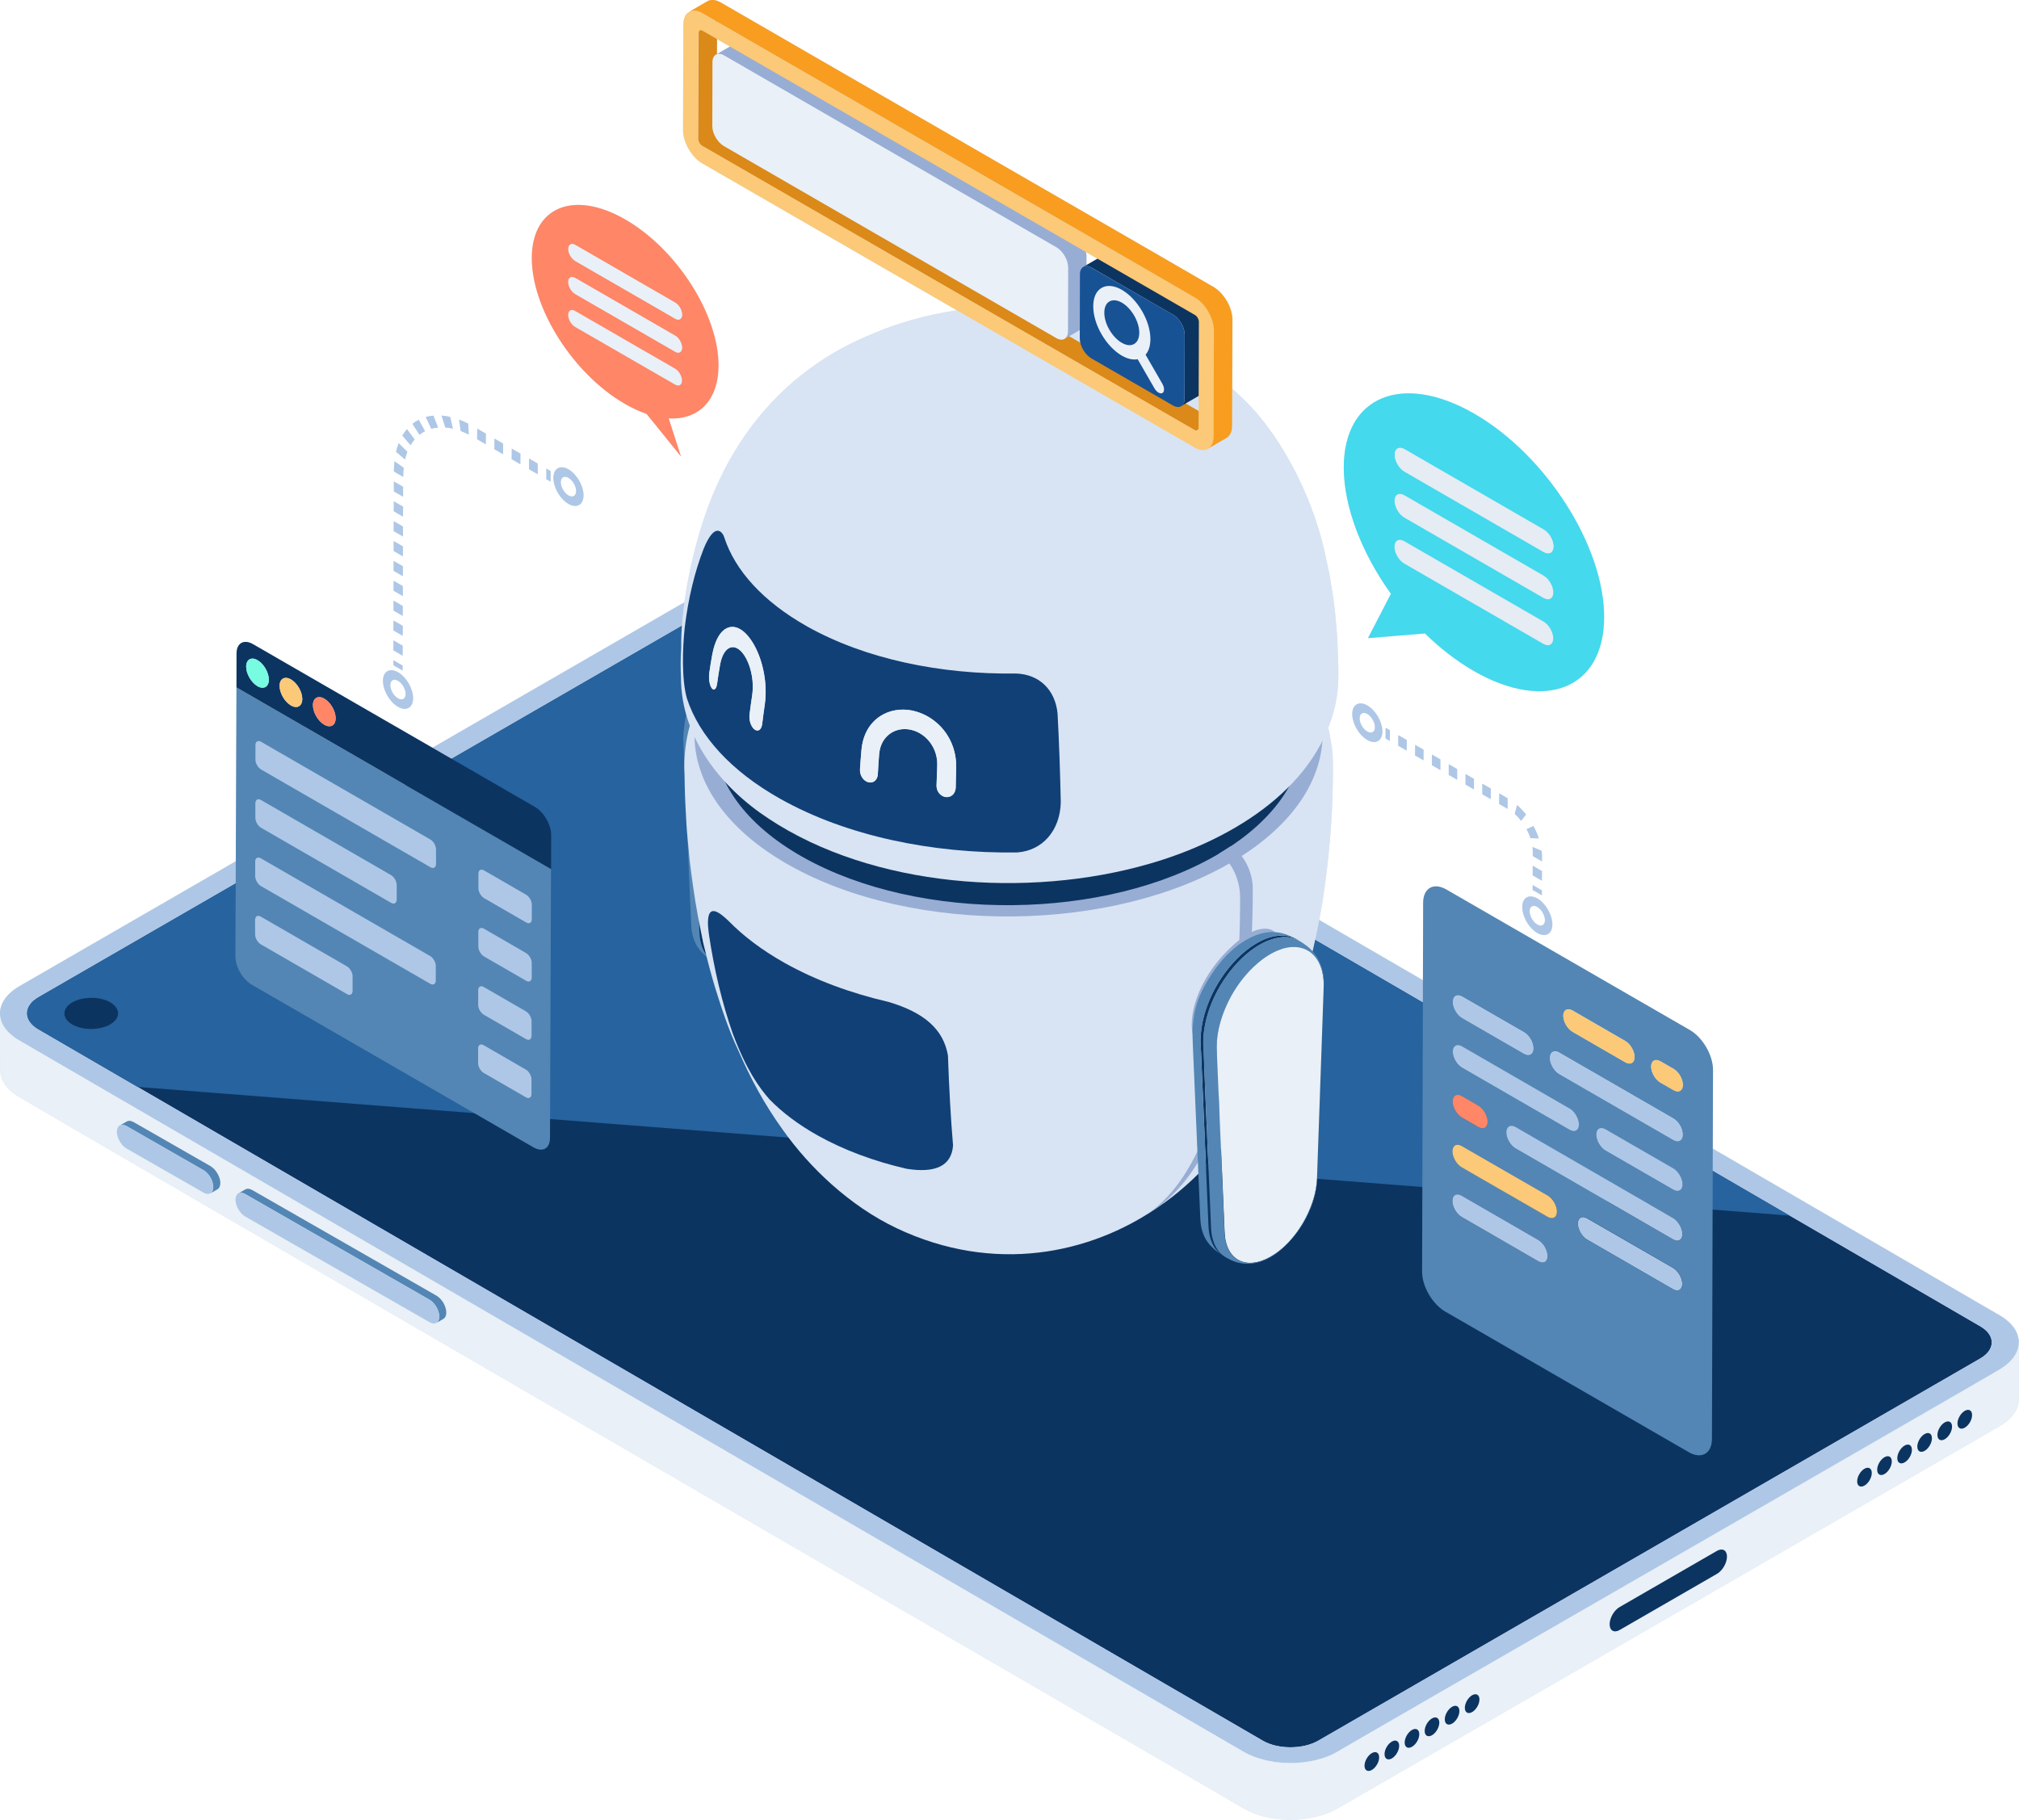 <?xml version="1.0" encoding="UTF-8"?>
<svg xmlns="http://www.w3.org/2000/svg" xmlns:xlink="http://www.w3.org/1999/xlink" id="Layer_1" x="0px" y="0px" width="2500px" height="2253.7px" viewBox="0 0 2500 2253.7" style="enable-background:new 0 0 2500 2253.7;" xml:space="preserve">
  <style type="text/css">	.st0{fill:#D8E4F3;}	.st1{fill:#0C3461;}	.st2{fill:#AEC7E6;}	.st3{fill:#27639E;}	.st4{fill:#E9F0F7;}	.st5{fill:#5386B4;}	.st6{enable-background:new    ;}	.st7{clip-path:url(#SVGID_00000127748424154268939380000006406249392351210659_);enable-background:new    ;}	.st8{fill:#5A6778;}	.st9{fill:#FBC977;}	.st10{fill:#98ADD4;}	.st11{fill:#114077;}	.st12{clip-path:url(#SVGID_00000107561613223600491130000011247168236466763403_);enable-background:new    ;}	.st13{fill:#DB8918;}	.st14{fill:#175294;}	.st15{fill:#F89D1F;}	.st16{fill:#FF8666;}	.st17{fill:#E5ECF3;}	.st18{fill:#44D9ED;}	.st19{fill:#77FBE1;}</style>
  <g>	<g>		<path class="st0" d="M2499.8,1662.4c0,0,0,0.1,0,0.1c0-12.1-7.9-24.3-23.9-33.6l-355.1-206.4l0.3-97.3    c0.1-18.2-12.8-40.4-28.6-49.6l-301.5-174.1c-15.9-9.2-28.7-1.8-28.8,16.4l-0.3,96l-128.3-74.5c5.2-27.6,8.5-52.8,11.6-82.1    c3-29.4,5.6-67.2,5.3-110.8c-0.1-16.1-1.6-24.3-4.3-38.2c-0.4-2.1-0.9-4.4-1.6-6.8c3.3-8.3,6-17,8.2-25.9    c6.4-27.4,4.3-49.3,3.3-79.7c-1.3-22.9-3.4-46.9-7.7-70.7c0,0-1.9-12.5-1.9-12.5c-1.3-5.8-2.7-12.3-4.1-19    c-12.6-66-49.7-147.3-101.5-198.3c-5.3-5.1-10.2-9.7-14.9-14.1c0.1-37.8,0.2-85.2,0.2-85.2c0-0.4,0-0.7,0-1.1    c-0.6-12.4-6.7-24.2-15.2-33.1c-2.2-2.2-4.6-4.2-7.2-5.9c-0.6-0.7-610.1-352-611-352.8c-4.5-2.6-10-4.3-15-2.5    c-0.6,0.2-1.2,0.5-1.8,0.8L853,14.9c0,0,0,0,0,0c-4.3,2.5-6.9,7.7-6.9,15.2l-0.4,131.2c0,15,10.5,33.3,23.6,40.9l315.5,182.1    c-36.1,5.2-74.8,15.9-106.9,30.1c-103.4,42.5-173.8,125.5-208.1,233.3c-9.8,30.4-17.9,65.5-22.5,98.5c-1.2,0.6-2.4,1.2-3.5,1.9    L535.4,926L313.2,797.7c-11.2-6.5-20.3-1.3-20.3,11.6l-0.1,42l186,107.4l0,0l-186-107.4l-0.8,215.3L24.3,1221.2    C7.7,1230.7-0.4,1243.4,0,1256c0-0.3,0-0.6,0-0.9l0.2,70.3c0,5.5,1.7,10.9,4.6,15.6c3.6,5.9,8.8,10.8,14.4,14.7    c4.6,4.2,1516.9,881,1523,885.3c21.8,11.4,47.2,14.3,71.4,11.8c9.5-1.1,18.8-3.1,27.8-6.3c4-1.4,7.8-3.1,11.6-5    c7.1-3.9,819.2-472.8,826-477c11-7,20.8-18.2,20.9-31.8L2499.8,1662.4z M1345.4,328.2c0-2.4,0-10.4,0-10.4c0-0.2,0-0.4,0-0.6    c-0.1-1.7-0.3-3.3-0.7-5l14.2,8.2L1345.4,328.2z M903.8,57.6c-5.4,3.1-13.2,7.7-16.2,9.4l0.1-18.7L903.8,57.6z"></path>		<g>			<path class="st0" d="M774.4,271.9c-63.8-36.9-115.7-15.6-115.9,47.4c-0.2,63,51.4,144,115.3,180.9c9.2,5.3,18.2,9.4,26.8,12.4     l0,0l42.6,52.7L828,518.2l0,0c36.6,1.9,61.5-21.7,61.6-65.4C889.8,389.8,838.2,308.8,774.4,271.9z"></path>			<path class="st0" d="M1825.6,512.4c-89-51.4-161.4-21.8-161.7,66.1c-0.1,49.5,22.6,107,58.4,156.9l0,0l-28.4,54.9l70.5-5.8     c18.6,18.2,38.9,34,60.2,46.3c89.1,51.4,161.4,21.8,161.7-66.1C1986.6,676.8,1914.6,563.8,1825.6,512.4z"></path>		</g>		<polygon class="st0" points="1897.8,1102.2 1909.2,1108.8 1909.2,1102.7 1897.8,1096.1   "></polygon>		<path class="st0" d="M1909.3,1061.1c0-2.5-0.2-5-0.5-7.5l-11.3-4.6c0.2,1.9,0.3,3.7,0.3,5.5l0,5.7l11.4,6.6L1909.3,1061.1z"></path>		<polygon class="st0" points="1909.3,1078.8 1897.9,1072.2 1897.8,1084.1 1909.2,1090.7   "></polygon>		<path class="st0" d="M1890.2,1026.9c1.9,3.6,3.6,7.4,4.8,11.1l10.3,0.3c-1.7-5.2-4-10.4-6.6-15.3L1890.2,1026.9z"></path>		<path class="st0" d="M1878.5,997l-3,11c2.9,2.5,5.5,5.4,8,8.6l6-7.7C1886.2,1004.5,1882.5,1000.5,1878.5,997z"></path>		<polygon class="st0" points="1866.7,1001.7 1866.8,988.6 1856.4,982.6 1856.3,995.7   "></polygon>		<polygon class="st0" points="1845.9,989.7 1846,976.6 1835.5,970.6 1835.5,983.7   "></polygon>		<polygon class="st0" points="1814.7,971.7 1825.1,977.7 1825.1,964.6 1814.7,958.6   "></polygon>		<polygon class="st0" points="1804.3,965.7 1804.3,952.5 1793.9,946.5 1793.9,959.7   "></polygon>		<polygon class="st0" points="1783.5,953.7 1783.5,940.5 1773.1,934.5 1773,947.6   "></polygon>		<polygon class="st0" points="1762.6,941.6 1762.7,928.5 1752.3,922.5 1752.2,935.6   "></polygon>		<polygon class="st0" points="1741.8,929.6 1741.9,916.5 1731.4,910.5 1731.4,923.6   "></polygon>		<polygon class="st0" points="1721,917.6 1721,904.4 1715.7,901.4 1715.7,914.5   "></polygon>		<path class="st0" d="M1674.4,884.3c0,10.5,6.6,23.1,15.3,29.9c1.1,0.8,2.2,1.6,3.3,2.2c1.1,0.6,2.2,1.2,3.3,1.6    c8.7,3.3,15.4-1.7,15.4-12.2c0-11.8-8.3-26.2-18.6-32.1C1682.8,867.8,1674.4,872.5,1674.4,884.3z M1702.5,900.6    c0,6-4.3,8.5-9.5,5.4c-5.2-3-9.5-10.4-9.5-16.4c0-6,4.3-8.5,9.5-5.4C1698.3,887.2,1702.5,894.6,1702.5,900.6z"></path>		<path class="st0" d="M1900.2,1153.3c1.1,0.8,2.2,1.6,3.3,2.2c1.1,0.6,2.2,1.2,3.3,1.6c8.7,3.3,15.4-1.7,15.4-12.2    c0-11.8-8.3-26.2-18.6-32.1c-10.3-5.9-18.7-1.2-18.7,10.6C1884.9,1133.9,1891.5,1146.5,1900.2,1153.3z M1903.6,1123.2    c5.2,3,9.5,10.4,9.5,16.4c0,6-4.3,8.5-9.5,5.4c-5.2-3-9.5-10.4-9.5-16.4C1894.1,1122.6,1898.3,1120.2,1903.6,1123.2z"></path>		<polygon class="st0" points="498.5,824.3 487.1,817.7 487.1,823.8 498.5,830.4   "></polygon>		<polygon class="st0" points="665.8,574.1 655.1,567.9 655.1,581.1 665.8,587.3   "></polygon>		<polygon class="st0" points="644.4,561.8 633.7,555.6 633.6,568.7 644.3,574.9   "></polygon>		<polygon class="st0" points="623,549.4 612.3,543.2 612.2,556.4 622.9,562.5   "></polygon>		<polygon class="st0" points="601.6,537 590.9,530.9 590.8,544 601.5,550.2   "></polygon>		<path class="st0" d="M580.5,538.2l-0.6-13.5c-3.8-1.9-7.6-3.6-11.3-5l2,14.1C573.8,535,577.1,536.5,580.5,538.2z"></path>		<path class="st0" d="M560.7,530.8l-3.3-14.5c-3.7-0.8-7.2-1.4-10.7-1.7l4.5,14.7C554.4,529.6,557.5,530.1,560.7,530.8z"></path>		<path class="st0" d="M542.4,529.4l-5.7-14.7c-3.3,0.3-6.5,0.9-9.5,1.7L534,531C536.7,530.2,539.5,529.7,542.4,529.4z"></path>		<path class="st0" d="M504.4,559.6l-10.7-10.7c-1.3,3.3-2.4,6.9-3.3,10.7l11.1,9.4C502.3,565.7,503.2,562.6,504.4,559.6z"></path>		<path class="st0" d="M513.4,544.2l-9.5-12.7c-2.1,2.4-4,5.1-5.7,8l10.2,11.8C509.9,548.7,511.6,546.3,513.4,544.2z"></path>		<path class="st0" d="M526.3,534l-7.8-14.1c-2.8,1.4-5.4,3.1-7.8,5l8.7,13.5C521.6,536.7,523.9,535.2,526.3,534z"></path>		<path class="st0" d="M499.2,590.3c0-3.8,0.2-7.5,0.6-11l-11.4-8c-0.4,3.9-0.6,8.1-0.7,12.4l0,0.3l11.4,6.6L499.2,590.3z"></path>		<polygon class="st0" points="499.1,602.9 487.7,596.3 487.7,608.6 499.1,615.2   "></polygon>		<polygon class="st0" points="499.1,627.5 487.6,620.9 487.6,633.2 499,639.8   "></polygon>		<polygon class="st0" points="499,652.1 487.6,645.5 487.5,657.8 499,664.4   "></polygon>		<polygon class="st0" points="498.9,676.7 487.5,670.1 487.5,682.4 498.9,689   "></polygon>		<polygon class="st0" points="498.9,701.3 487.4,694.7 487.4,707 498.8,713.6   "></polygon>		<polygon class="st0" points="498.8,725.9 487.4,719.3 487.3,731.6 498.8,738.2   "></polygon>		<polygon class="st0" points="498.7,750.5 487.3,743.9 487.3,756.2 498.7,762.8   "></polygon>		<polygon class="st0" points="498.7,775.1 487.2,768.5 487.2,780.8 498.6,787.4   "></polygon>		<polygon class="st0" points="498.6,799.7 487.2,793.1 487.1,805.4 498.5,812   "></polygon>		<polygon class="st0" points="681.8,596.5 681.8,583.4 676.5,580.3 676.5,593.5   "></polygon>		<path class="st0" d="M685.3,591.9c0,10.5,6.6,23.1,15.3,29.9c1.1,0.8,2.2,1.6,3.3,2.2c1.1,0.6,2.2,1.2,3.3,1.6    c8.7,3.3,15.4-1.7,15.4-12.2c0-11.8-8.3-26.2-18.6-32.1C693.7,575.3,685.3,580.1,685.3,591.9z M713.4,608.1c0,6-4.3,8.5-9.5,5.4    c-5.2-3-9.5-10.4-9.5-16.4c0-6,4.3-8.5,9.5-5.4C709.1,594.8,713.4,602.1,713.4,608.1z"></path>		<path class="st0" d="M489.5,873.1c1.1,0.8,2.2,1.6,3.3,2.2c1.1,0.6,2.2,1.2,3.3,1.6c8.7,3.3,15.4-1.7,15.4-12.2    c0-11.8-8.3-26.2-18.6-32.1c-10.3-5.9-18.7-1.2-18.7,10.6C474.1,853.7,480.8,866.3,489.5,873.1z M492.8,843.1    c5.2,3,9.5,10.4,9.5,16.4c0,6-4.3,8.5-9.5,5.4c-5.2-3-9.5-10.4-9.5-16.4C483.3,842.5,487.6,840,492.8,843.1z"></path>	</g>	<g id="Chatbot_AI_00000087381615885760222890000006779415907836157067_">		<g>			<g>				<g>					<path class="st1" d="M1632.4,2155.7l819.5-473.2c19.1-11,19.2-28.9,0.2-39.9L936.3,761.7c-18.9-11-49.9-11-68.9,0L47.8,1234.9       c-19.1,11-19.2,28.9-0.2,39.9l1515.9,880.9C1582.4,2166.7,1613.4,2166.7,1632.4,2155.7z"></path>					<g>						<path class="st2" d="M1656,2169.4c-32.2,18.6-84.2,18.6-116.2,0L23.9,1288.5c-32-18.6-31.8-48.7,0.4-67.3L843.8,748        c32.2-18.6,84.2-18.6,116.2,0l1515.9,880.9c32,18.6,31.8,48.7-0.4,67.3L1656,2169.4z M47.6,1274.8l1515.9,880.9        c18.9,11,49.8,11,68.9,0l819.5-473.2c19.1-11,19.2-28.9,0.2-39.9L936.3,761.7c-18.9-11-49.9-11-68.9,0L47.8,1234.9        C28.8,1245.9,28.7,1263.8,47.6,1274.8L47.6,1274.8z"></path>					</g>					<path class="st3" d="M47.8,1234.9l819.5-473.2c19.1-11,50-11,68.9,0l1279.9,743.8L170.3,1346.1l-122.7-71.3       C28.7,1263.8,28.8,1245.9,47.8,1234.9z"></path>					<g>						<path class="st1" d="M136.4,1268.7c-13,7.5-34.1,7.5-47,0c-12.9-7.5-12.9-19.7,0.2-27.3c13-7.5,34.1-7.5,47,0        C149.5,1249,149.4,1261.2,136.4,1268.7z"></path>					</g>				</g>				<path class="st4" d="M1542.3,2241.1c21.8,11.4,47.2,14.3,71.4,11.8c9.5-1.1,18.8-3.1,27.8-6.3c4-1.4,7.8-3.1,11.6-5      c7.1-3.9,819.2-472.8,826-477c11-7,20.8-18.2,20.9-31.8c0,0-0.2-70.3-0.2-70.3c0,1.1-0.1,2.2-0.2,3.3c-0.8,7-4.3,13.5-9,18.7      c-3.7,4.1-8,7.5-12.6,10.4c1.3,1.1-822.1,473.4-822,474.7c-30.8,17.3-74.1,18.2-106.5,4.8c-2.4-1-4.7-2.1-7-3.3      c-6.7-3.5-1514.8-880.3-1521.4-884.1c-6.5-4.2-12.5-9.5-16.6-16.1c-2.9-4.7-4.6-10.1-4.6-15.6c0,0,0.2,70.3,0.2,70.3      c0,5.5,1.7,10.9,4.6,15.6c3.6,5.9,8.8,10.8,14.4,14.7C23.8,1360,1536.1,2236.8,1542.3,2241.1z"></path>			</g>			<path class="st5" d="M254.2,1450.7c5.7,4.7,9.6,11.9,9.9,19.4c0,3-0.9,6.3-3.6,7.9c0,0,8.7-5,8.7-5c0.9-0.5,1.6-1.3,2.2-2.1     c4.1-7.6-1.4-18.7-7.2-24c-1.1-1-2.2-1.8-3.4-2.6c0,0-95.3-54.6-95.3-54.6c-3.2-1.7-5.8-2.2-8.5-0.8c0,0-8.7,5-8.7,5     c2.2-1.2,5.2-1.1,8.5,0.8l95.3,54.6C252.7,1449.6,253.5,1450.1,254.2,1450.7z"></path>			<g>				<path class="st2" d="M264,1470c0,7.7-5.4,10.9-12,7l-95.3-54.6c-6.6-3.8-12-13.1-12-20.8c0-7.7,5.4-10.9,12-7l95.3,54.6      C258.6,1453,264,1462.3,264,1470z"></path>			</g>			<path class="st5" d="M543.5,1633.6c-0.4,1.9-1.5,3.8-3.2,4.8c1.1-0.7,9.5-5.1,10.1-6.1c2.3-2.5,2.4-6.2,2-9.4     c-1.2-7.3-5.5-14.3-11.8-18.2c0,0-228.3-130.9-228.3-130.9c-3.3-1.9-6.3-2.1-8.5-0.8c0,0-8.7,5-8.7,5c2.2-1.2,5.2-1.1,8.5,0.8     c0,0,228.3,130.9,228.3,130.9c1.2,0.7,2.4,1.6,3.4,2.6C540.8,1617.6,545,1625.8,543.5,1633.6z"></path>			<g>				<path class="st2" d="M543.9,1630.5c0,7.7-5.4,10.9-12,7l-228.3-130.9c-6.6-3.8-12-13.1-12-20.8c0-7.7,5.4-10.9,12-7l228.3,130.9      C538.5,1613.5,543.9,1622.8,543.9,1630.5z"></path>			</g>			<g>				<path class="st1" d="M2005.5,2018.7c-6.8,3.9-12.4,0.8-12.4-7.1c0-7.8,5.5-17.4,12.3-21.3l120.6-69.6c6.8-3.9,12.4-0.8,12.4,7.1      c0,7.8-5.5,17.4-12.3,21.3L2005.5,2018.7z"></path>			</g>			<g>				<path class="st1" d="M2432.8,1747.3c-5,2.9-9,9.9-9,15.6c0,5.8,4.1,8.1,9.1,5.2c5-2.9,9.1-9.9,9-15.7      C2441.9,1746.7,2437.9,1744.4,2432.8,1747.3z"></path>			</g>			<g>				<path class="st1" d="M2408,1761.6c-5,2.9-9.1,9.9-9,15.6c0,5.8,4.1,8.1,9.1,5.2c5-2.9,9-9.9,9-15.6      C2417.1,1761,2413,1758.7,2408,1761.6z"></path>			</g>			<g>				<path class="st1" d="M2383.1,1776c-5,2.9-9.1,9.9-9,15.6c0,5.8,4.1,8.1,9.1,5.2c5-2.9,9-9.9,9-15.6      C2392.2,1775.4,2388.2,1773.1,2383.1,1776z"></path>			</g>			<g>				<path class="st1" d="M2358.3,1790.3c-5,2.9-9,9.9-9,15.6c0,5.8,4.1,8.1,9.1,5.2c5-2.9,9.1-9.9,9-15.7      C2367.4,1789.7,2363.3,1787.4,2358.3,1790.3z"></path>			</g>			<g>				<path class="st1" d="M2333.4,1804.7c-5,2.9-9.1,9.9-9,15.6c0,5.8,4.1,8.1,9.1,5.2c5-2.9,9-9.9,9-15.6      C2342.5,1804.1,2338.5,1801.8,2333.4,1804.7z"></path>			</g>			<g>				<path class="st1" d="M2308.6,1819c-5,2.9-9,9.9-9,15.6c0,5.8,4.1,8.1,9.1,5.2c5-2.9,9.1-9.9,9-15.7      C2317.7,1818.4,2313.6,1816.1,2308.6,1819z"></path>			</g>			<g>				<path class="st1" d="M1822.8,2099.5c-5,2.9-9,9.9-9,15.6c0,5.8,4.1,8.1,9.1,5.2c5-2.9,9.1-9.9,9-15.7      C1831.9,2098.9,1827.8,2096.6,1822.8,2099.5z"></path>			</g>			<g>				<path class="st1" d="M1798,2113.8c-5,2.9-9.1,9.9-9,15.6c0,5.8,4.1,8.1,9.1,5.2c5-2.9,9-9.9,9-15.6      C1807.1,2113.3,1803,2110.9,1798,2113.8z"></path>			</g>			<g>				<path class="st1" d="M1773.1,2128.2c-5,2.9-9.1,9.9-9,15.6c0,5.8,4.1,8.1,9.1,5.2c5-2.9,9-9.9,9-15.6      C1782.2,2127.6,1778.1,2125.3,1773.1,2128.2z"></path>			</g>			<g>				<path class="st1" d="M1748.3,2142.5c-5,2.9-9,9.9-9,15.6c0,5.8,4.1,8.1,9.1,5.2c5-2.9,9.1-9.9,9-15.7      C1757.4,2142,1753.3,2139.6,1748.3,2142.5z"></path>			</g>			<g>				<path class="st1" d="M1723.4,2156.9c-5,2.9-9.1,9.9-9,15.6c0,5.8,4.1,8.1,9.1,5.2c5-2.9,9-9.9,9-15.6      C1732.5,2156.3,1728.4,2154,1723.4,2156.9z"></path>			</g>			<g>				<path class="st1" d="M1698.6,2171.2c-5,2.9-9,9.9-9,15.6c0,5.8,4.1,8.1,9.1,5.2c5-2.9,9.1-9.9,9-15.7      C1707.7,2170.6,1703.6,2168.3,1698.6,2171.2z"></path>			</g>		</g>		<g>			<g class="st6">				<g class="st6">					<defs>						<path id="SVGID_1_" class="st6" d="M1000.8,1095.7c2.8-79,5.6-158.1,8.3-237.1c0,0.3-0.2,0.5-0.5,0.7l-8.3,237.1        C1000.7,1096.2,1000.8,1096,1000.8,1095.7z"></path>					</defs>					<clipPath id="SVGID_00000086656063938323840100000001616596045296154298_">						<use xlink:href="#SVGID_1_" style="overflow:visible;"></use>					</clipPath>					<g style="clip-path:url(#SVGID_00000086656063938323840100000001616596045296154298_);enable-background:new    ;">						<path class="st8" d="M1008.7,859.3l-8.3,237.1c0.3-0.2,0.5-0.4,0.5-0.7l0.4-11.9l0.4-11.9l0,0l0.4-11.9l0.4-11.9l0,0l0.4-11.9        l0.4-11.9l0,0l0.4-11.9l0.4-11.9l0,0l0.4-11.9l0.4-11.9l0,0l0.4-11.9l0.4-11.9l0,0l0.4-11.9l0.4-11.9l0.4-11.9l0.4-11.9        l0.4-11.9l0.4-11.9l0.4-11.9l0.4-11.9l0,0C1009.1,858.9,1009,859.1,1008.7,859.3L1008.7,859.3z"></path>					</g>				</g>				<path class="st1" d="M856.3,923.2c0.9-38.7,22.3-79.1,50.6-105c14.5-12.8,32.6-24.2,52.6-23.4c6.9,0.3,13.5,2.8,19.3,6.6      c-7.5-4.4-16.5-5.5-25-4.2c-18.8,3-35.1,14.6-48.5,27.7c-24.2,24.6-41.6,57.7-45.2,92.2c-1.6,4,9.2,238.1,9.8,245.9      c1.1,8.8,4.1,17.5,10.1,24.2c2.1,2.2,4.4,4.1,7,5.7c-3.8-2-7.5-4.4-10.3-7.6c-5.7-6.3-8.7-14.5-9.9-22.7c-0.4-2.5-0.6-5-0.7-7.5      c0,0-9.7-226.7-9.7-226.7C856.3,926.6,856.2,924.9,856.3,923.2z"></path>				<g>					<path class="st4" d="M942.3,818c-37.7,21.8-67.8,75.4-65.9,117.7c3.2,75.6,6.4,151.2,9.7,226.7c1.5,34.4,26.7,47.5,57.3,29.8       c30.6-17.7,55.7-59.9,57-95.9c2.8-79,5.6-158.1,8.3-237.1C1010.2,815,980,796.2,942.3,818z"></path>				</g>				<path class="st5" d="M859.6,926.8c0.1-42.3,26.8-90,60.6-114.8c14.4-10.3,32.8-18.8,50.7-13.9c6,1.7,11.3,5.3,16.3,9      c13.8,10.4,20.9,25.5,21.7,42.5c0.3,2.9,0.2,6,0.2,9c0-50.4-37.9-64.2-77.7-33.3c-26.8,21.1-45.6,52.5-52.9,85.9      c-2,9.5-2.6,19.3-2,28.9c0.1,2.5,0.2,5.5,0.3,8.1c0.4,10.1,0.9,20.5,1.3,30.7c1.5,36.2,6.2,145.9,7.8,183.6      c1.5,34.4,26.7,47.5,57.3,29.8c31.4-17.8,55.2-60.7,57.5-96.6c-0.1,3.8-0.5,7.6-1.1,11.2c-4.2,26.1-18,51.7-37,70.8      c-27.9,28-54.9,27.5-73.1,16.6c-5.9-2.9-10.9-7.6-14-13.3c-3.1-5.5-4.8-11.7-5.7-18c-0.3-2.1-0.4-4-0.5-6.1      c0,0-9.7-226.7-9.7-226.7C859.6,929.1,859.6,927.9,859.6,926.8z"></path>				<path class="st9" d="M951.5,790.8c0,0,0.1,0,0.1,0l-0.4-0.1L951.5,790.8z"></path>				<path class="st5" d="M846.1,913.9c0.2-7.2,0.4-7.1,0.8-10.9c0.7-6.2,1.2-11.8,3.2-18.5c3.1-12.7,9.9-26.3,17.2-37.8      c15.9-25.9,38.1-46.8,62.4-54c2.2-0.7,6.6-2,13.3-2.3c1.8-0.2,6.9,0.2,8.5,0.4c6.8,0.8,13.8,3.4,20.1,6.6c1.3,0.6,2.5,1.3,3.7,2      c-1.9-1.1-3.9-2-5.9-2.7c-27-8.6-56,12.9-73.2,32.1c-18.1,20.4-31.4,45.3-37.3,71.9c-1.7,7.6-2.6,15.3-2.7,23.1      c0,1.5,0.1,4.4,0.1,4.4L866,1155c0.4,13.6,5.6,29,17.6,35.8c-1.6-0.9-3.4-2.1-5-3.2c-3.9-2.7-7.5-5.8-10.6-9.3      c-6.1-6.7-9.6-14.9-11.2-23.8c0,0,0.1,0.5,0.1,0.5c-0.5-3-0.9-6.1-1-9.1c0,0-0.5-11.3-0.5-11.3c-0.3-6.8-0.7-15.9-1-22.7      c-1.1-25.9-2.3-53.4-3.4-79.4c-0.8-19.9-1.7-40.5-2.6-60.5C847.7,952.9,846.5,933.2,846.1,913.9z"></path>			</g>			<g>				<g>					<g>						<path class="st0" d="M847.8,970.1c0.3,16.3,1.2,34.9,2.2,50.8c0.7,13,2.8,29.7,3.9,44c4.8,40.2,12.4,94.9,31.7,158.6        c7,22.7,16.9,53,28.1,76.3c15.3,35.2,32.4,67.3,55.8,99.7c32.4,45.7,81.8,93.6,141,121.7c120.6,57,239.2,31.8,322.8-25.8        c48.6-32.1,91.5-83,119.2-130.3c2.8-5,14.8-26.8,17.8-32.3c2.5-5.4,5.4-11.5,8.2-17.7c18.6-37.9,32.4-80.2,42.8-120.5        c13.4-53.3,18.9-90,23.8-137.2c3-29.4,5.6-67.2,5.3-110.8c-0.1-16.1-1.6-24.3-4.3-38.2c-1.5-8.2-5.5-19.2-8.4-27.3        c-1-3-4.5-12.2-12.9-26.4c-2.9-5.1-5.8-9.5-9.2-14.6c-7.8-11.8-17.8-22.5-27.1-32.3c-7.6-8-18.9-17.7-27.8-24.3        c-14.5-10.7-27.4-19.8-45.2-29.2c-32.9-17.8-41.2-19.8-70.3-30.9c2.7,1,5.7,2.1,8.8,3.3c-31.8-12.5-67.2-20.5-100.8-26        c-15.2-2.7-30-4.3-51-6.2c-42.7-3.4-77.2-1.7-88.3-1.1c-173.7,7.7-365.8,94.4-366.6,255.5c0,0,0.1,2.9,0.1,2.9        c0,0.7,0,1.4,0,2.1c0-1.6,0-3.1-0.1-4.6C847.6,956.3,847.7,963.2,847.8,970.1z M1461.6,737.5c23.2,9.6,45.4,21.1,65.8,35        c113.2,74.6,121.9,202.4-17.3,284.3c-20.8,11.6-35.9,20.5-64.4,30c-305.4,97.5-569.2-37.5-561.3-186.4        c3.1-50.2,42.2-103,106.3-139.7C1119,686.8,1315.5,677.7,1461.6,737.5z"></path>						<g>							<path class="st10" d="M1519.9,747.7c-154-86.4-400.2-83.9-549.9,5.6c-149.7,89.5-146.2,232.1,7.8,318.5         c154,86.4,400.2,83.9,549.9-5.6C1677.4,976.7,1673.9,834.1,1519.9,747.7z"></path>						</g>						<g>							<path class="st11" d="M907.4,1280.2c17.1,45.5,32.5,66.5,45.3,81.2c15.7,16.1,35.5,31.2,59.6,44.7         c32.8,18.4,70.4,32.2,110.3,41.4c36.4,5.8,55.7-4,57.5-28.9c-2.8-32.8-4.9-70.4-6.3-111.3c-5.4-32-28.7-53.1-73.4-66.4         c-46.7-10.8-90.6-26.9-128.9-48.4c-28.1-15.8-51.3-33.4-69.6-52.2c-9.4-8.7-26.8-24.8-25.2,6.4c0.2,3.2,0.8,7.3,1.1,10.5         C884.3,1200.6,894,1242,907.4,1280.2L907.4,1280.2z"></path>						</g>						<g>							<path class="st1" d="M1503.3,757.6c-144.5-81.1-375.6-78.8-516.1,5.2c-140.5,84-137.2,217.8,7.3,298.9s375.6,78.8,516.1-5.2         C1651.1,972.5,1647.8,838.7,1503.3,757.6z"></path>						</g>					</g>					<g>						<g>							<path class="st10" d="M1419.5,1504.4c-0.2,0.1-0.5,0.3-0.7,0.4L1419.5,1504.4z"></path>							<path class="st10" d="M1520.3,1302.4c-35.3,13.7-44.7-16.1-44.7-33.7c0-28.5,18.2-71.9,59-104.6c0.7-17.8,1-35.8,0.9-54.1         c-0.1-20.6-11.2-44.3-26.2-52.8c0.4-0.2,0.8-0.5,1.2-0.7c4.5-2.7,8.9-5.5,13.1-8.3c15.8,8,27.6,31.2,27.6,51.9         c0.1,18.3-0.3,36.3-1,54.1l4.9-2.1c45.8-14.5,34.9,54.3,13.7,96.6c-13.4,26.7-27.1,38.6-33.8,44.4         c-17.9,93.5-51.5,167.9-104.1,203.9l-11.6,7.4C1470.6,1470.7,1503.1,1396.7,1520.3,1302.4z"></path>							<path class="st10" d="M1414.4,1507.6c1.5-0.9,3-1.8,4.4-2.8l-3.3,2.1L1414.4,1507.6z"></path>						</g>					</g>				</g>				<g>					<path class="st0" d="M843.2,839.1c0,73.9,49.3,136,108.6,174.8c128.6,85.2,321,99.2,470.9,56c94.1-26.9,205-88.5,230.1-194.2       c6.4-27.4,4.3-49.3,3.3-79.7c-1.3-22.9-3.4-46.9-7.7-70.7c0,0-1.9-12.5-1.9-12.5c-1.3-5.8-2.7-12.3-4.1-19       c-12.6-66-49.7-147.3-101.5-198.3c-25.7-24.5-41-38.4-76.6-59.7c-6.3-4.4-28.7-15.8-41-21.1c-7.4-3.4-14.9-5.9-22.3-8.9       c2.2,0.8,4.7,1.8,7.2,2.8c0,0-2.5-0.9-2.5-0.9c-19.7-7.4-33.5-12-57.1-17.3c-16.6-3.7-30.4-5.7-41.6-7.2       c-42.9-5.3-77.3-4-105.2-0.9c-40.6,3.9-86.5,15.8-123.7,32.1c-103.4,42.5-173.8,125.5-208.1,233.3       c-15.8,48.8-27.2,109.9-26.5,154.7C842.6,815.4,842.7,827.4,843.2,839.1z M843.5,811.1c0,3.6-0.2,7.2-0.2,11.1       C843.3,818.2,843.4,814.6,843.5,811.1z M853.1,715.7c-2.3,13-3.7,24.2-5.2,36C849.8,735.6,851.2,725.8,853.1,715.7z"></path>					<path class="st11" d="M1171.1,987.1c-4.5-0.5-11.3-4.7-11.5-14.2c0.3-8.4,0.6-16.7,0.9-24.9c0.4-14.3-5.5-24.4-10.5-30.4       c-20.3-24.1-58.5-18.6-61.5,16.6c-0.6,8.2-1.2,16.4-1.6,24.8c-0.2,1.6-0.5,4.8-3,7.4c-6.7,6.9-19.4-0.2-19.1-13.5       c0.5-8.3,1.2-16.6,1.9-24.7c1.5-15,7.1-27.2,16.7-36.1c34.8-32.4,101.9-2.2,100.6,58.6c-0.2,8.2-0.5,16.6-0.6,25       C1182.8,983,1178,987.5,1171.1,987.1L1171.1,987.1z M934.4,903.5c-3-2.2-7.1-8.8-6.3-18.1c1-8.1,2.1-16.1,3.3-24       c3-20.1-2.8-39.5-9.9-49.9c-11.6-17-25.5-11.6-29.8,11.6c-1.4,7.7-2.6,15.6-3.7,23.6c-0.2,1.4-0.8,5.2-2.6,6.7       c-3.9,3.2-8.6-7.4-7.1-19.7c1.1-8,2.4-15.8,3.8-23.5c2.9-14.9,7.9-25.1,14.8-30.3c25.2-19,57.6,40.9,50.1,92.8       c-1.2,7.9-2.2,16-3.2,24.1C942.7,903.9,939,906.5,934.4,903.5L934.4,903.5z M896.9,665.8c-0.3-0.8-0.6-1.9-1-2.6       c-1.6-3.3-10.5-17.8-24.5,16.1c-11.3,29.1-19.1,61.6-23.5,97.5c-2.9,26.4-3.9,65.3,2.7,88.3c15.1,45.9,53.8,89.6,116.1,124.5       c81.5,45.7,187.7,67.7,293,66.1c31.3-2.3,52.9-27.2,53.8-61.9c-0.8-38.4-2.1-75.1-4-110.3c-3-29.5-22.7-48.4-51.5-49.4       c-92.9,1.4-186.7-17.9-258.6-58.3C944.4,744.8,910.2,706.3,896.9,665.8L896.9,665.8z"></path>					<path class="st4" d="M1128.9,879.8c32.6,6.7,55.8,36.5,55.1,70.9c-0.2,8.2-0.5,16.6-0.6,25c-0.9,12.5-13.8,15-20.5,6.7       c-3.1-3.9-3.2-7.8-3.2-9.4c0.3-8.4,0.6-16.7,0.9-24.9c1.1-38.4-40-57.2-61.7-36.7c-6,5.7-9.5,13.4-10.3,22.9       c-0.6,8.2-1.2,16.4-1.6,24.8c-1.2,11.7-12.5,12.9-18.7,4.8c-3.5-4.6-3.4-9.4-3.4-10.9c0.5-8.3,1.2-16.6,1.9-24.7       C1070.4,889.7,1101.5,874.5,1128.9,879.8L1128.9,879.8z"></path>					<path class="st4" d="M923.1,784.3c18.2,18.1,28.5,56.1,23.8,88.4c-1.2,7.9-2.2,16-3.2,24.1c-1.4,9.2-7.4,10-11.6,4.4       c-1.1-1.5-4.8-7-4.1-15.9c1-8.1,2.1-16.1,3.3-24c5-33.1-14.4-69.8-30.4-57.6c-3,2.3-7.1,7.5-9.3,19.3       c-1.4,7.7-2.6,15.6-3.7,23.6c-1.4,8.7-4.8,8.1-6.6,5.7c-1.9-2.5-4.2-9.4-3.1-18.7c1.1-8,2.4-15.8,3.8-23.5       C889.1,773.9,908,769.7,923.1,784.3L923.1,784.3z"></path>				</g>			</g>			<g class="st6">				<g class="st6">					<defs>						<path id="SVGID_00000096043390701722133750000014930331835475414692_" class="st6" d="M1631.1,1459.6        c2.8-79,5.6-158.1,8.3-237.1c0,0.3-0.2,0.5-0.5,0.7l-8.3,237.1C1631,1460.1,1631.1,1459.9,1631.1,1459.6z"></path>					</defs>					<clipPath id="SVGID_00000003087504972488433050000008202852918598911408_">						<use xlink:href="#SVGID_00000096043390701722133750000014930331835475414692_" style="overflow:visible;"></use>					</clipPath>					<g style="clip-path:url(#SVGID_00000003087504972488433050000008202852918598911408_);enable-background:new    ;">						<path class="st8" d="M1639,1223.2l-8.3,237.1c0.3-0.2,0.5-0.4,0.5-0.7l0.4-11.9l0.4-11.9l0,0l0.4-11.9l0.4-11.9l0,0l0.4-11.9        l0.4-11.9l0,0l0.4-11.9l0.4-11.9l0,0l0.4-11.9l0.4-11.9l0,0l0.4-11.9l0.4-11.9l0,0l0.4-11.9l0.4-11.9l0.4-11.9l0.4-11.9        l0.4-11.9l0.4-11.9l0.4-11.9l0.4-11.9l0,0C1639.5,1222.8,1639.3,1223,1639,1223.2L1639,1223.2z"></path>					</g>				</g>				<path class="st1" d="M1486.6,1287.1c0.9-38.7,22.3-79.1,50.6-105c14.5-12.8,32.6-24.2,52.6-23.4c6.9,0.3,13.5,2.8,19.3,6.6      c-7.5-4.4-16.5-5.5-25-4.2c-18.8,3-35.1,14.6-48.5,27.7c-24.2,24.6-41.6,57.7-45.2,92.2c-1.6,4,9.2,238.1,9.8,245.9      c1.1,8.8,4.1,17.5,10.1,24.2c2.1,2.2,4.4,4.1,7,5.7c-3.8-2-7.5-4.4-10.3-7.6c-5.7-6.3-8.7-14.5-9.9-22.7c-0.4-2.5-0.6-5-0.7-7.5      c0,0-9.7-226.7-9.7-226.7C1486.6,1290.5,1486.6,1288.8,1486.6,1287.1z"></path>				<g>					<path class="st4" d="M1572.6,1181.9c-37.7,21.8-67.8,75.4-65.9,117.7c3.2,75.6,6.4,151.2,9.7,226.7       c1.5,34.4,26.7,47.5,57.3,29.8c30.6-17.7,55.7-59.9,57-95.9c2.8-79,5.6-158.1,8.3-237.1       C1640.6,1178.9,1610.3,1160.1,1572.6,1181.9z"></path>				</g>				<path class="st5" d="M1489.9,1290.7c0.1-42.3,26.8-90,60.6-114.8c14.4-10.3,32.8-18.8,50.7-13.9c6,1.7,11.3,5.3,16.3,9      c13.8,10.4,20.9,25.5,21.7,42.5c0.3,2.9,0.2,6,0.2,9c0-50.4-37.9-64.2-77.7-33.3c-26.8,21.1-45.6,52.5-52.9,85.9      c-2,9.5-2.6,19.3-2,28.9c0.1,2.5,0.2,5.5,0.3,8.1c0.4,10.1,0.9,20.5,1.3,30.7c1.5,36.2,6.2,145.9,7.8,183.6      c1.5,34.4,26.7,47.5,57.3,29.8c31.4-17.8,55.2-60.7,57.5-96.6c-0.1,3.8-0.5,7.6-1.1,11.2c-4.2,26.1-18,51.7-37,70.8      c-27.9,28-54.9,27.5-73.1,16.6c-5.9-2.9-10.9-7.6-14-13.3c-3.1-5.5-4.8-11.7-5.7-18c-0.3-2.1-0.4-4-0.5-6.1      c0,0-9.7-226.7-9.7-226.7C1489.9,1293,1489.9,1291.8,1489.9,1290.7z"></path>				<path class="st9" d="M1581.8,1154.7c0,0,0.1,0,0.1,0l-0.4-0.1L1581.8,1154.7z"></path>				<path class="st5" d="M1476.5,1277.8c0.2-7.2,0.4-7.1,0.8-10.9c0.7-6.2,1.2-11.8,3.2-18.5c3.1-12.7,9.9-26.3,17.2-37.8      c15.9-25.9,38.1-46.8,62.4-54c2.2-0.7,6.6-2,13.3-2.3c1.8-0.2,6.9,0.2,8.5,0.4c6.8,0.8,13.8,3.4,20.1,6.6c1.3,0.6,2.5,1.3,3.7,2      c-1.9-1.1-3.9-2-5.9-2.7c-27-8.6-56,12.9-73.2,32.1c-18.1,20.4-31.4,45.3-37.3,71.9c-1.7,7.6-2.6,15.3-2.7,23.1      c0,1.5,0.1,4.4,0.1,4.4l9.7,226.7c0.4,13.6,5.6,29,17.6,35.8c-1.6-0.9-3.4-2.1-5-3.2c-3.9-2.7-7.5-5.8-10.6-9.3      c-6.1-6.7-9.6-14.9-11.2-23.8c0,0,0.1,0.5,0.1,0.5c-0.5-3-0.9-6.1-1-9.1c0,0-0.5-11.3-0.5-11.3c-0.3-6.8-0.7-15.9-1-22.7      c-1.1-25.9-2.3-53.4-3.4-79.4c-0.8-19.9-1.7-40.5-2.6-60.5C1478.1,1316.8,1476.9,1297.2,1476.5,1277.8z"></path>			</g>		</g>		<g>			<path class="st13" d="M1504.9,520C1504.9,520,1504.9,520,1504.9,520c-0.3,0.1-0.6,0.1-0.9,0c0,0,0,0,0,0c-0.3,0-0.6-0.1-0.9-0.2     c0,0,0,0,0,0c-0.3-0.1-0.7-0.3-1-0.5l-609.7-352c-0.3-0.2-0.7-0.4-1-0.7c0,0,0,0,0,0c-0.3-0.3-0.6-0.5-0.9-0.9c0,0,0,0,0,0     c-0.3-0.3-0.6-0.7-0.8-1c0,0,0,0,0,0c-0.3-0.4-0.5-0.7-0.7-1.1c0,0,0,0,0-0.1c-0.2-0.4-0.4-0.8-0.6-1.2c0,0,0,0,0,0     c-0.2-0.4-0.3-0.8-0.5-1.2c0,0,0,0,0,0c-0.1-0.4-0.2-0.8-0.3-1.2c0,0,0,0,0,0c-0.1-0.4-0.1-0.8-0.1-1.2l0.4-131.2     c0-0.4,0-0.7,0.1-1.1c0,0,0,0,0,0c0.1-0.3,0.2-0.6,0.3-0.9c0,0,0,0,0,0c0.1-0.2,0.2-0.4,0.4-0.6c0-0.1,0.1-0.1,0.1-0.2     c0.2-0.2,0.3-0.3,0.5-0.5l-22.9,13.3c-0.2,0.1-0.4,0.3-0.5,0.5c0,0.1-0.1,0.1-0.1,0.2c-0.1,0.1-0.1,0.1-0.2,0.2     c-0.1,0.1-0.1,0.2-0.2,0.3c0,0,0,0,0,0c0,0,0,0,0,0c0,0.1-0.1,0.2-0.1,0.3c0,0.1-0.1,0.2-0.1,0.3c0,0.1,0,0.2-0.1,0.3     c0,0,0,0.1,0,0.1c0,0,0,0,0,0c0,0,0,0.1,0,0.1c0,0.1,0,0.2,0,0.2c0,0.1,0,0.2,0,0.2c0,0.1,0,0.2,0,0.2c0,0.1,0,0.2,0,0.2     c0,0,0,0,0,0L864.4,172c0,0.1,0,0.1,0,0.2c0,0.1,0,0.2,0,0.2c0,0.1,0,0.2,0,0.2c0,0.1,0,0.2,0,0.2c0,0.1,0,0.2,0,0.3c0,0,0,0,0,0     c0,0,0,0,0,0c0,0.1,0,0.2,0,0.2c0,0.1,0,0.2,0.1,0.3c0,0.1,0,0.2,0.1,0.3c0,0.1,0,0.2,0.1,0.3c0,0.1,0,0.1,0.1,0.2c0,0,0,0,0,0     c0,0,0,0,0,0c0,0.1,0.1,0.2,0.1,0.3c0,0.1,0.1,0.2,0.1,0.3c0,0.1,0.1,0.2,0.1,0.2c0,0.1,0.1,0.2,0.1,0.2c0,0.1,0.1,0.1,0.1,0.2     c0,0,0,0,0,0c0,0,0,0,0,0c0,0.1,0.1,0.2,0.1,0.2c0,0.1,0.1,0.2,0.1,0.3c0.1,0.1,0.1,0.2,0.2,0.3c0.1,0.1,0.1,0.2,0.2,0.3     c0,0,0,0,0,0.1c0,0,0,0,0,0.1c0.1,0.2,0.2,0.4,0.4,0.6c0.1,0.2,0.2,0.3,0.3,0.5c0.1,0.1,0.1,0.2,0.2,0.3c0.1,0.1,0.1,0.2,0.2,0.2     c0.1,0.1,0.1,0.2,0.2,0.2c0.1,0.1,0.1,0.1,0.2,0.2c0,0,0,0,0,0c0,0,0,0,0,0c0.1,0.1,0.1,0.1,0.2,0.2c0.1,0.1,0.1,0.1,0.2,0.2     c0.1,0.1,0.1,0.1,0.2,0.2c0.1,0.1,0.1,0.1,0.2,0.2c0,0,0.1,0.1,0.1,0.1c0,0,0,0,0,0c0,0,0.1,0,0.1,0.1c0.1,0.1,0.1,0.1,0.2,0.2     c0.1,0.1,0.1,0.1,0.2,0.2c0.1,0,0.1,0.1,0.2,0.1c0.1,0,0.1,0.1,0.2,0.1c0,0,0,0,0,0l609.7,352c0.1,0,0.1,0.1,0.2,0.1     c0.1,0,0.1,0.1,0.2,0.1c0.1,0,0.1,0.1,0.2,0.1c0.1,0,0.1,0.1,0.2,0.1c0.1,0,0.1,0.1,0.2,0.1c0,0,0,0,0,0c0,0,0,0,0,0     c0,0,0.1,0,0.1,0c0.1,0,0.1,0,0.2,0.1c0.1,0,0.1,0,0.2,0c0.1,0,0.1,0,0.2,0c0.1,0,0.1,0,0.1,0c0,0,0,0,0,0c0,0,0,0,0.1,0     c0.1,0,0.2,0,0.2,0c0.1,0,0.2,0,0.3,0c0.1,0,0.2,0,0.3,0c0,0,0,0,0,0c0,0,0,0,0,0c0.1,0,0.2-0.1,0.3-0.1c0.1-0.1,0.3-0.1,0.4-0.2     l22.9-13.3C1505.4,519.9,1505.1,520,1504.9,520z"></path>			<g>				<path class="st10" d="M1345.4,317.2c-0.5-9-5.5-17.8-12.8-23.1c-3.3-2.1-411.2-237.6-414.7-239.4c-2.7-1.3-6-1.8-8.7-0.2      c0,0-22.9,13.3-22.9,13.3c0.6-0.4,1.3-0.6,2-0.8c2.9-0.6,5.7,0.3,8.2,1.8c0,0,411.6,237.7,411.6,237.7      c8.3,5.2,14,14.9,14.3,24.8c0,0-0.2,79.3-0.2,79.3c0,3.5-1.1,7.3-4.2,9.2c0,0,22.9-13.3,22.9-13.3c1.4-0.8,2.4-2.1,3.1-3.6      c0.8-1.8,1.1-3.7,1.1-5.6c0,0,0.2-79.3,0.2-79.3C1345.4,317.6,1345.4,317.4,1345.4,317.2z"></path>				<g>					<path class="st4" d="M1308.2,306.4c7.9,4.6,14.3,15.6,14.3,24.8l-0.2,79.3c0,9.1-6.5,12.8-14.4,8.2L896.3,180.9       c-7.9-4.6-14.3-15.6-14.3-24.7l0.2-79.3c0-9.1,6.5-12.8,14.4-8.2L1308.2,306.4z"></path>				</g>			</g>			<g>				<path class="st1" d="M1489.8,400.5c-0.4-8.1-4.5-15.8-10.4-21.2c-1.2-1.1-2.5-2.1-3.9-2.9c-1.9-0.9-99.9-57.9-102-58.8      c-2.5-1.2-5.4-1.9-8.1-0.9c-0.4,0.1-0.8,0.3-1.1,0.5l-22.9,13.3c3.2-1.8,7.1-0.8,10.2,1c0,0,101,58.3,101,58.3      c2.6,1.5,4.9,3.6,6.8,5.9c4.3,5.3,7.4,11.9,7.5,18.8c0,0-0.2,79.3-0.2,79.3c0,2-0.3,4-1.1,5.7c-0.7,1.4-1.7,2.6-3,3.4      c0,0,22.9-13.3,22.9-13.3c0.5-0.3,1-0.7,1.5-1.2c1.9-1.9,2.6-4.7,2.7-7.3c0-0.2,0-0.5,0-0.7c0,0,0.2-79.3,0.2-79.3      C1489.9,401,1489.9,400.8,1489.8,400.5z"></path>				<g>					<path class="st14" d="M1452.6,389.8c7.9,4.6,14.3,15.6,14.3,24.8l-0.2,79.3c0,9.1-6.5,12.8-14.4,8.2l-101-58.3       c-7.9-4.6-14.3-15.6-14.3-24.7l0.2-79.3c0-9.1,6.5-12.8,14.4-8.2L1452.6,389.8z"></path>				</g>			</g>			<g>				<path class="st9" d="M1479.6,368.6c13,7.5,23.6,25.9,23.6,40.9l-0.4,131.2c0,15-10.7,21.1-23.7,13.5l-609.7-352      c-13-7.5-23.6-25.9-23.6-40.9l0.4-131.2c0-15,10.7-21.1,23.7-13.5L1479.6,368.6z M1484.1,529.8l0.4-131.2c0-3.2-2.2-7-5-8.6      L869.8,38c-2.8-1.6-5-0.3-5,2.9L864.4,172c0,3.2,2.2,7,5,8.6l609.7,352C1481.9,534.3,1484.1,533,1484.1,529.8L1484.1,529.8z"></path>			</g>			<path class="st15" d="M1526.1,395c-0.6-12.4-6.7-24.2-15.2-33.1c-2.2-2.2-4.6-4.2-7.2-5.9c-0.6-0.7-610.1-352-611-352.8     c-4.5-2.6-10-4.3-15-2.5c-0.6,0.2-1.2,0.5-1.8,0.8c0,0-22.9,13.3-22.9,13.3c5.4-3,11.8-1.3,16.8,1.6     c3.7,2.3,609.3,351.4,612.2,353.6c5.8,4.1,10.5,9.7,14.1,15.9c3.6,6.3,6.2,13.2,6.9,20.4c0.1,1,0.1,2,0.1,3     c0,0-0.4,131.2-0.4,131.2c0,5.7-1.7,12.1-6.9,15.2c0,0,22.9-13.3,22.9-13.3c2.6-1.6,4.5-4.1,5.6-7c1-2.6,1.3-5.4,1.3-8.2     c0,0,0.4-131.2,0.4-131.2C1526.1,395.8,1526.1,395.4,1526.1,395z"></path>			<path class="st4" d="M1439.4,475.5l-20.9-36.2c9.2-10.5,7.8-33-4.3-53.9c-6.7-11.5-15.5-20.9-25-26.4c-9.4-5.5-18.4-6.4-25.1-2.5     c-6.7,3.8-10.4,11.9-10.4,22.8c0,10.9,3.6,23.2,10.3,34.7c6.7,11.5,15.6,20.9,25,26.4c7.1,4.1,13.9,5.6,19.7,4.5l20.9,36.2     c1.3,2.3,3.1,4.1,4.9,5.1c1.8,1,3.5,1.3,4.9,0.5C1442,485.2,1442,480.2,1439.4,475.5z M1389,424.5c-5.8-3.3-11.2-9.1-15.3-16.1     c-4.1-7-6.3-14.6-6.3-21.2c0-6.6,2.3-11.6,6.4-13.9c4.1-2.3,9.5-1.8,15.3,1.5c5.8,3.3,11.2,9.1,15.3,16.1     c8.4,14.5,8.4,30.3-0.1,35.1C1400.2,428.4,1394.8,427.9,1389,424.5z"></path>		</g>		<g>			<g class="st6">				<g>					<path class="st4" d="M835.8,456.5c4.8,2.7,8.6,9.4,8.6,14.9c0,5.5-3.9,7.7-8.6,4.9l-123.7-71.4c-4.8-2.8-8.6-9.4-8.6-14.9       c0-5.5,3.9-7.7,8.7-4.9L835.8,456.5z"></path>				</g>				<path class="st16" d="M889.7,452.8c0.2-63-51.4-144-115.3-180.9c-63.8-36.9-115.7-15.6-115.9,47.4c-0.2,63,51.4,144,115.3,180.9      c9.2,5.3,18.2,9.4,26.8,12.4l0,0l42.6,52.7L828,518.2l0,0C864.6,520.1,889.5,496.5,889.7,452.8z M712.4,303.4L836,374.8      c4.8,2.7,8.6,9.4,8.6,14.9c0,5.5-3.9,7.7-8.6,4.9l-123.7-71.4c-4.8-2.8-8.6-9.4-8.6-14.9C703.7,302.9,707.6,300.7,712.4,303.4z       M712.3,344.3l123.7,71.4c4.8,2.7,8.6,9.4,8.6,14.9c0,5.5-3.9,7.7-8.6,4.9l-123.7-71.4c-4.8-2.8-8.6-9.4-8.6-14.9      C703.6,343.7,707.5,341.5,712.3,344.3z M712.1,404.9c-4.8-2.8-8.6-9.4-8.6-14.9c0-5.5,3.9-7.7,8.7-4.9l123.7,71.4      c4.8,2.7,8.6,9.4,8.6,14.9c0,5.5-3.9,7.7-8.6,4.9L712.1,404.9z"></path>				<g>					<path class="st4" d="M835.9,415.7c4.8,2.7,8.6,9.4,8.6,14.9c0,5.5-3.9,7.7-8.6,4.9l-123.7-71.4c-4.8-2.8-8.6-9.4-8.6-14.9       c0-5.5,3.9-7.7,8.7-4.9L835.9,415.7z"></path>				</g>				<g>					<path class="st4" d="M836,374.8c4.8,2.7,8.6,9.4,8.6,14.9c0,5.5-3.9,7.7-8.6,4.9l-123.7-71.4c-4.8-2.8-8.6-9.4-8.6-14.9       c0-5.5,3.9-7.7,8.7-4.9L836,374.8z"></path>				</g>			</g>		</g>		<g>			<g class="st6">				<g>					<path class="st17" d="M1911.2,769.9c6.6,3.8,12,13.1,12,20.8c0,7.6-5.4,10.7-12.1,6.9l-172.5-99.6c-6.6-3.8-12-13.1-12-20.8       c0-7.6,5.4-10.7,12.1-6.9L1911.2,769.9z"></path>				</g>				<g>					<path class="st17" d="M1911.4,712.9c6.6,3.8,12,13.1,12,20.8c0,7.6-5.4,10.7-12.1,6.9L1738.8,641c-6.6-3.8-12-13.1-12-20.8       c0-7.6,5.4-10.7,12.1-6.9L1911.4,712.9z"></path>				</g>				<path class="st18" d="M1825.6,512.4c-89-51.4-161.4-21.8-161.7,66.1c-0.1,49.5,22.6,107,58.4,156.9l0,0l-28.4,54.9l70.5-5.8      c18.6,18.2,38.9,34,60.2,46.3c89.1,51.4,161.4,21.8,161.7-66.1C1986.6,676.8,1914.6,563.8,1825.6,512.4z M1911.2,797.5      l-172.5-99.6c-6.6-3.8-12-13.1-12-20.8c0-7.6,5.4-10.7,12.1-6.9l172.5,99.6c6.6,3.8,12,13.1,12,20.8      C1923.2,798.3,1917.8,801.3,1911.2,797.5z M1911.3,740.6L1738.8,641c-6.6-3.8-12-13.1-12-20.8c0-7.6,5.4-10.7,12.1-6.9      l172.5,99.6c6.6,3.8,12,13.1,12,20.8C1923.4,741.3,1918,744.4,1911.3,740.6z M1911.5,683.6L1739,584c-6.6-3.8-12-13.1-12-20.8      c0-7.6,5.4-10.7,12.1-6.9l172.5,99.6c6.6,3.8,12,13.1,12,20.8C1923.5,684.4,1918.1,687.4,1911.5,683.6z"></path>			</g>			<g>				<path class="st17" d="M1911.6,656c6.6,3.8,12,13.1,12,20.8c0,7.6-5.4,10.7-12.1,6.9L1739,584c-6.6-3.8-12-13.1-12-20.8      c0-7.6,5.4-10.7,12.1-6.9L1911.6,656z"></path>			</g>		</g>		<g>			<g>				<path class="st5" d="M292.8,851.3l-1.3,333.2c0,12.9,9,28.5,20.2,35l349,201.5c11.2,6.5,20.3,1.3,20.3-11.6l1.3-333.2      L292.8,851.3z"></path>				<path class="st1" d="M662.3,999.3c11.2,6.5,20.2,22.1,20.2,35l-0.1,42L292.8,851.3l0.1-42c0-12.9,9.1-18,20.3-11.6L662.3,999.3z       M401.5,897.5c7.7,4.5,14.1,0.9,14.1-8c0-8.9-6.2-19.7-14-24.2c-7.7-4.5-14.1-0.9-14.1,8C387.5,882.2,393.7,893,401.5,897.5      L401.5,897.5z M318.8,849.8c7.7,4.5,14.1,0.9,14.1-8c0-8.9-6.2-19.7-14-24.2s-14.1-0.9-14.1,8      C304.8,834.5,311.1,845.3,318.8,849.8L318.8,849.8z M360.2,873.7c7.7,4.5,14.1,0.9,14.1-8c0-8.9-6.2-19.7-14-24.2      c-7.7-4.5-14.1-0.9-14.1,8C346.2,858.3,352.4,869.2,360.2,873.7L360.2,873.7z"></path>			</g>			<path class="st16" d="M401.6,865.3c7.7,4.5,14,15.3,14,24.2c0,8.9-6.3,12.5-14.1,8c-7.7-4.5-14-15.3-14-24.2     S393.8,860.8,401.6,865.3z"></path>			<g>				<g>					<path class="st2" d="M651.4,1180.3c3.8,2.2,7,7.7,7,12.1l0,18.2c0,4.4-3.2,6.3-7,4l-52.1-30.1c-3.8-2.2-7-7.7-7-12.1l0-18.2       c0-4.4,3.2-6.3,7-4L651.4,1180.3z"></path>				</g>				<g>					<path class="st2" d="M651.5,1108.1c3.8,2.2,7,7.7,7,12.1l0,18.2c0,4.4-3.2,6.3-7,4l-52.1-30.1c-3.8-2.2-7-7.7-7-12.1l0-18.2       c0-4.4,3.2-6.3,7-4L651.5,1108.1z"></path>				</g>				<g>					<path class="st2" d="M429.6,1196.8c3.8,2.2,7,7.7,7,12.1l0,18.2c0,4.4-3.2,6.3-7,4l-106.7-61.6c-3.8-2.2-7-7.7-7-12.1l0-18.2       c0-4.4,3.2-6.3,7-4L429.6,1196.8z"></path>				</g>				<g>					<path class="st2" d="M484.2,1083.8c3.8,2.2,7,7.7,7,12.1l0,18.2c0,4.4-3.2,6.3-7,4l-161-93c-3.8-2.2-7-7.7-7-12.1l0-18.2       c0-4.4,3.2-6.3,7-4L484.2,1083.8z"></path>				</g>				<g>					<path class="st2" d="M532.6,1184c3.8,2.2,7,7.7,7,12.1l0,18.2c0,4.4-3.2,6.3-7,4l-209.6-121c-3.8-2.2-7-7.7-7-12.1l0-18.2       c0-4.4,3.2-6.3,7-4L532.6,1184z"></path>				</g>				<g>					<path class="st2" d="M651.1,1324.6c3.8,2.2,7,7.7,7,12.1l0,18.2c0,4.4-3.2,6.3-7,4l-52.1-30.1c-3.8-2.2-7-7.7-7-12.1l0-18.2       c0-4.4,3.2-6.3,7-4L651.1,1324.6z"></path>				</g>				<g>					<path class="st2" d="M532.9,1039.7c3.8,2.2,7,7.7,7,12.1l0,18.2c0,4.4-3.2,6.3-7,4L323.3,953c-3.8-2.2-7-7.7-7-12.1l0-18.2       c0-4.4,3.2-6.3,7-4L532.9,1039.7z"></path>				</g>				<g>					<path class="st2" d="M651.2,1252.5c3.8,2.2,7,7.7,7,12.1l0,18.2c0,4.4-3.2,6.3-7,4l-52.1-30.1c-3.8-2.2-7-7.7-7-12.1l0-18.2       c0-4.4,3.2-6.3,7-4L651.2,1252.5z"></path>				</g>			</g>			<path class="st19" d="M318.9,817.6c7.7,4.5,14,15.3,14,24.2c0,8.9-6.3,12.5-14.1,8c-7.7-4.5-14-15.3-14-24.2     C304.9,816.7,311.2,813.1,318.9,817.6z"></path>			<path class="st9" d="M360.3,841.4c7.7,4.5,14,15.3,14,24.2c0,8.9-6.3,12.5-14.1,8c-7.7-4.5-14-15.3-14-24.2     C346.2,840.5,352.5,836.9,360.3,841.4z"></path>		</g>		<g>			<g>				<path class="st2" d="M2071.7,1570.3c6.3,3.7,11.4,12.5,11.4,19.8c0,7.3-5.2,10.2-11.5,6.6l-106.5-61.5      c-6.3-3.7-11.4-12.5-11.4-19.8c0-7.3,5.2-10.2,11.5-6.5L2071.7,1570.3z"></path>			</g>			<g>				<path class="st5" d="M2092.5,1275.7c15.8,9.1,28.7,31.3,28.6,49.6l-1.3,456.7c-0.1,18.2-12.9,25.6-28.8,16.4l-301.5-174.1      c-15.9-9.2-28.7-31.3-28.6-49.5l1.3-456.7c0.1-18.2,12.9-25.6,28.8-16.4L2092.5,1275.7z M2071.8,1535c6.3,3.7,11.5,0.7,11.5-6.5      c0-7.3-5.1-16.1-11.4-19.8L1876.7,1396c-6.3-3.7-11.5-0.7-11.5,6.6c0,7.3,5.1,16.1,11.4,19.8L2071.8,1535L2071.8,1535z       M2072.1,1411.7c6.3,3.7,11.5,0.7,11.5-6.6c0-7.3-5.1-16.1-11.4-19.8l-141.5-81.7c-6.3-3.7-11.5-0.7-11.5,6.6      c0,7.3,5.1,16.1,11.4,19.8L2072.1,1411.7L2072.1,1411.7z M1810.4,1296c-6.3-3.7-11.5-0.7-11.5,6.5c0,7.3,5.1,16.1,11.4,19.8      l133.3,77c6.3,3.7,11.5,0.7,11.5-6.5c0-7.3-5.1-16.1-11.4-19.8L1810.4,1296L1810.4,1296z M1916.4,1507      c6.3,3.7,11.5,0.7,11.5-6.6c0-7.3-5.1-16.1-11.4-19.8l-106.5-61.5c-6.3-3.7-11.5-0.7-11.5,6.5c0,7.3,5.1,16.1,11.4,19.8      L1916.4,1507L1916.4,1507z M2071.6,1596.6c6.3,3.7,11.5,0.7,11.5-6.6c0-7.3-5.1-16.1-11.4-19.8l-106.5-61.5      c-6.3-3.7-11.5-0.7-11.5,6.5c0,7.3,5.1,16.1,11.4,19.8L2071.6,1596.6L2071.6,1596.6z M1904.8,1562c6.3,3.7,11.5,0.7,11.5-6.5      c0-7.3-5.1-16.1-11.4-19.8l-95-54.9c-6.3-3.7-11.5-0.7-11.5,6.5c0,7.3,5.1,16.1,11.4,19.8L1904.8,1562L1904.8,1562z       M2071.9,1473.4c6.3,3.7,11.5,0.7,11.5-6.5c0-7.3-5.1-16.1-11.4-19.8l-83.9-48.4c-6.3-3.7-11.5-0.7-11.5,6.5      c0,7.3,5.1,16.1,11.4,19.8L2071.9,1473.4L2071.9,1473.4z M1810.5,1234.3c-6.3-3.7-11.5-0.7-11.5,6.5c0,7.3,5.1,16.1,11.4,19.8      l76.7,44.3c6.3,3.6,11.5,0.7,11.5-6.6c0-7.3-5.1-16.1-11.4-19.8L1810.5,1234.3L1810.5,1234.3z M1947.2,1251.5      c-6.3-3.7-11.5-0.7-11.5,6.5c0,7.3,5.1,16.1,11.4,19.8l65.4,37.8c6.3,3.7,11.5,0.7,11.5-6.5c0-7.3-5.1-16.1-11.4-19.8      L1947.2,1251.5L1947.2,1251.5z M1810.2,1357.6c-6.3-3.7-11.5-0.7-11.5,6.6c0,7.3,5.1,16.1,11.4,19.8l20.4,11.8      c6.3,3.7,11.5,0.7,11.5-6.5c0-7.3-5.1-16.1-11.4-19.8L1810.2,1357.6L1810.2,1357.6z M2072.3,1350.1c6.3,3.7,11.5,0.7,11.5-6.5      c0-7.3-5.1-16.1-11.4-19.8l-16.4-9.4c-6.3-3.7-11.5-0.7-11.5,6.5c0,7.3,5.1,16.1,11.4,19.8L2072.3,1350.1L2072.3,1350.1z"></path>			</g>			<g>				<path class="st9" d="M2072.4,1323.8c6.3,3.7,11.4,12.5,11.4,19.8c0,7.3-5.2,10.2-11.5,6.5l-16.4-9.4      c-6.3-3.7-11.4-12.5-11.4-19.8c0-7.3,5.2-10.2,11.5-6.5L2072.4,1323.8z"></path>			</g>			<g>				<path class="st2" d="M1887.3,1278.6c6.3,3.6,11.4,12.5,11.4,19.8c0,7.3-5.2,10.2-11.5,6.6l-76.7-44.3      c-6.3-3.7-11.4-12.5-11.4-19.8c0-7.3,5.2-10.2,11.5-6.5L1887.3,1278.6z"></path>			</g>			<g>				<path class="st16" d="M1830.6,1369.4c6.3,3.7,11.4,12.5,11.4,19.8c0,7.3-5.2,10.2-11.5,6.5l-20.4-11.8      c-6.3-3.7-11.4-12.5-11.4-19.8c0-7.3,5.2-10.2,11.5-6.6L1830.6,1369.4z"></path>			</g>			<g>				<path class="st2" d="M1904.9,1535.7c6.3,3.7,11.4,12.5,11.4,19.8c0,7.3-5.2,10.2-11.5,6.5l-95-54.9      c-6.3-3.7-11.4-12.5-11.4-19.8c0-7.3,5.2-10.2,11.5-6.5L1904.9,1535.7z"></path>			</g>			<g class="st6">				<g>					<path class="st9" d="M1916.5,1480.7c6.3,3.7,11.4,12.5,11.4,19.8c0,7.3-5.2,10.2-11.5,6.6l-106.5-61.5       c-6.3-3.7-11.4-12.5-11.4-19.8c0-7.3,5.2-10.2,11.5-6.5L1916.5,1480.7z"></path>				</g>				<g>					<path class="st2" d="M1943.7,1372.9c6.3,3.6,11.4,12.5,11.4,19.8c0,7.3-5.2,10.2-11.5,6.5l-133.3-77       c-6.3-3.7-11.4-12.5-11.4-19.8c0-7.3,5.2-10.2,11.5-6.5L1943.7,1372.9z"></path>				</g>				<g>					<path class="st2" d="M2071.8,1508.6c6.3,3.7,11.4,12.5,11.4,19.8c0,7.3-5.2,10.2-11.5,6.5l-195.1-112.7       c-6.3-3.7-11.4-12.5-11.4-19.8c0-7.3,5.2-10.2,11.5-6.6L2071.8,1508.6z"></path>				</g>				<g>					<path class="st2" d="M2072,1447c6.3,3.7,11.4,12.5,11.4,19.8c0,7.3-5.2,10.2-11.5,6.5l-83.9-48.4c-6.3-3.7-11.4-12.5-11.4-19.8       c0-7.3,5.2-10.2,11.5-6.5L2072,1447z"></path>				</g>				<g>					<path class="st9" d="M2012.6,1289.3c6.3,3.7,11.4,12.5,11.4,19.8c0,7.3-5.2,10.2-11.5,6.5l-65.4-37.8       c-6.3-3.7-11.4-12.5-11.4-19.8c0-7.3,5.2-10.2,11.5-6.5L2012.6,1289.3z"></path>				</g>				<g>					<path class="st2" d="M2072.2,1385.4c6.3,3.7,11.4,12.5,11.4,19.8c0,7.3-5.2,10.2-11.5,6.6l-141.5-81.7       c-6.3-3.7-11.4-12.5-11.4-19.8c0-7.3,5.2-10.2,11.5-6.5L2072.2,1385.4z"></path>				</g>			</g>		</g>		<g>			<g>				<g>					<polygon class="st2" points="1909.2,1102.7 1909.2,1108.8 1897.8,1102.2 1897.8,1096.1      "></polygon>				</g>				<g>					<path class="st2" d="M1908.9,1053.6c0.3,2.6,0.5,5.1,0.5,7.5l0,5.7l-11.4-6.6l0-5.7c0-1.8-0.1-3.6-0.3-5.5L1908.9,1053.6z"></path>				</g>				<g>					<polygon class="st2" points="1897.8,1084.1 1897.9,1072.2 1909.3,1078.8 1909.2,1090.7      "></polygon>				</g>				<g>					<path class="st2" d="M1898.8,1023c2.7,5,4.9,10.1,6.6,15.3l-10.3-0.3c-1.2-3.8-2.9-7.5-4.8-11.1L1898.8,1023z"></path>				</g>				<g>					<path class="st2" d="M1875.6,1008l3-11c3.9,3.5,7.6,7.5,11,11.8l-6,7.7C1881.1,1013.4,1878.4,1010.5,1875.6,1008z"></path>				</g>				<g>					<polygon class="st2" points="1856.3,995.7 1856.4,982.6 1866.8,988.6 1866.7,1001.7      "></polygon>				</g>				<g>					<polygon class="st2" points="1835.5,983.7 1835.5,970.6 1846,976.6 1845.9,989.7      "></polygon>				</g>				<g>					<polygon class="st2" points="1814.7,971.7 1814.7,958.6 1825.1,964.6 1825.1,977.7      "></polygon>				</g>				<g>					<polygon class="st2" points="1793.9,959.7 1793.9,946.5 1804.3,952.5 1804.3,965.7      "></polygon>				</g>				<g>					<polygon class="st2" points="1773,947.6 1773.1,934.5 1783.5,940.5 1783.5,953.7      "></polygon>				</g>				<g>					<polygon class="st2" points="1752.2,935.6 1752.3,922.5 1762.7,928.5 1762.6,941.6      "></polygon>				</g>				<g>					<polygon class="st2" points="1731.4,923.6 1731.4,910.5 1741.9,916.5 1741.8,929.6      "></polygon>				</g>				<g>					<polygon class="st2" points="1721,904.4 1721,917.6 1715.7,914.5 1715.7,901.4      "></polygon>				</g>			</g>			<g>				<path class="st2" d="M1693.1,873.7c10.3,5.9,18.6,20.3,18.6,32.1c0,10.5-6.7,15.4-15.4,12.2c-1.1-0.4-2.2-0.9-3.3-1.6      c-1.1-0.6-2.2-1.4-3.3-2.2c-8.7-6.8-15.3-19.4-15.3-29.9C1674.4,872.5,1682.8,867.8,1693.1,873.7z M1693,906      c5.2,3,9.5,0.6,9.5-5.4c0-6-4.2-13.4-9.5-16.4c-5.2-3-9.5-0.6-9.5,5.4C1683.5,895.6,1687.7,903,1693,906L1693,906z"></path>			</g>			<g>				<path class="st2" d="M1903.6,1112.7c10.3,5.9,18.6,20.3,18.6,32.1c0,10.5-6.7,15.4-15.4,12.2c-1.1-0.4-2.2-0.9-3.3-1.6      c-1.1-0.6-2.2-1.4-3.3-2.2c-8.7-6.8-15.3-19.4-15.3-29.9C1885,1111.6,1893.3,1106.8,1903.6,1112.7z M1903.5,1145      c5.2,3,9.5,0.6,9.5-5.4c0-6-4.2-13.4-9.5-16.4c-5.2-3-9.5-0.6-9.5,5.4C1894,1134.6,1898.3,1142,1903.5,1145L1903.5,1145z"></path>			</g>		</g>		<g>			<g>				<g>					<polygon class="st2" points="498.5,824.3 498.5,830.4 487.1,823.8 487.1,817.7      "></polygon>				</g>				<g>					<polygon class="st2" points="655.1,567.9 665.8,574.1 665.8,587.3 655.1,581.1      "></polygon>				</g>				<g>					<polygon class="st2" points="633.6,568.7 633.7,555.6 644.4,561.8 644.3,574.9      "></polygon>				</g>				<g>					<polygon class="st2" points="612.2,556.4 612.3,543.2 623,549.4 622.9,562.5      "></polygon>				</g>				<g>					<polygon class="st2" points="590.8,544 590.9,530.9 601.6,537 601.5,550.2      "></polygon>				</g>				<g>					<path class="st2" d="M568.5,519.7c3.7,1.4,7.5,3,11.3,5l0.6,13.5c-3.4-1.7-6.7-3.2-10-4.4L568.5,519.7z"></path>				</g>				<g>					<path class="st2" d="M546.8,514.7c3.5,0.3,7,0.8,10.7,1.7l3.3,14.5c-3.2-0.7-6.4-1.2-9.4-1.5L546.8,514.7z"></path>				</g>				<g>					<path class="st2" d="M527.2,516.5c3-0.9,6.2-1.4,9.5-1.7l5.7,14.7c-2.9,0.3-5.7,0.8-8.4,1.5L527.2,516.5z"></path>				</g>				<g>					<path class="st2" d="M490.4,559.6c0.9-3.8,2-7.3,3.3-10.7l10.7,10.7c-1.1,2.9-2.1,6.1-2.9,9.4L490.4,559.6z"></path>				</g>				<g>					<path class="st2" d="M498.2,539.5c1.7-2.9,3.6-5.6,5.7-8l9.5,12.7c-1.8,2.1-3.5,4.5-5,7.1L498.2,539.5z"></path>				</g>				<g>					<path class="st2" d="M510.7,524.9c2.4-1.9,5.1-3.6,7.8-5l7.8,14.1c-2.4,1.2-4.7,2.7-6.9,4.4L510.7,524.9z"></path>				</g>				<g>					<path class="st2" d="M487.8,583.7c0-4.3,0.2-8.4,0.7-12.4l11.4,8c-0.4,3.5-0.6,7.1-0.6,11l0,0.3l-11.4-6.6L487.8,583.7z"></path>				</g>				<g>					<polygon class="st2" points="487.7,608.6 487.7,596.3 499.1,602.9 499.1,615.2      "></polygon>				</g>				<g>					<polygon class="st2" points="487.6,633.2 487.6,620.9 499.1,627.5 499,639.8      "></polygon>				</g>				<g>					<polygon class="st2" points="487.5,657.8 487.6,645.5 499,652.1 499,664.4      "></polygon>				</g>				<g>					<polygon class="st2" points="487.5,682.4 487.5,670.1 498.9,676.7 498.9,689      "></polygon>				</g>				<g>					<polygon class="st2" points="487.4,707 487.4,694.7 498.9,701.3 498.8,713.6      "></polygon>				</g>				<g>					<polygon class="st2" points="487.3,731.6 487.4,719.3 498.8,725.9 498.8,738.2      "></polygon>				</g>				<g>					<polygon class="st2" points="487.3,756.2 487.3,743.9 498.7,750.5 498.7,762.8      "></polygon>				</g>				<g>					<polygon class="st2" points="487.2,780.8 487.2,768.5 498.7,775.1 498.6,787.4      "></polygon>				</g>				<g>					<polygon class="st2" points="487.1,805.4 487.2,793.1 498.6,799.7 498.5,812      "></polygon>				</g>				<g>					<polygon class="st2" points="681.8,583.4 681.8,596.5 676.5,593.5 676.5,580.3      "></polygon>				</g>			</g>			<g>				<path class="st2" d="M703.9,581.3c10.3,5.9,18.6,20.3,18.6,32.1c0,10.5-6.7,15.4-15.4,12.2c-1.1-0.4-2.2-0.9-3.3-1.6      c-1.1-0.6-2.2-1.4-3.3-2.2c-8.7-6.8-15.3-19.4-15.3-29.9C685.3,580.1,693.7,575.3,703.9,581.3z M703.9,613.6      c5.2,3,9.5,0.6,9.5-5.4c0-6-4.2-13.4-9.5-16.4c-5.2-3-9.5-0.6-9.5,5.4C694.4,603.2,698.6,610.6,703.9,613.6L703.9,613.6z"></path>			</g>			<g>				<path class="st2" d="M492.9,832.6c10.3,5.9,18.6,20.3,18.6,32.1c0,10.5-6.7,15.4-15.4,12.2c-1.1-0.4-2.2-0.9-3.3-1.6      c-1.1-0.6-2.2-1.4-3.3-2.2c-8.7-6.8-15.3-19.4-15.3-29.9C474.2,831.4,482.6,826.7,492.9,832.6z M492.8,864.9      c5.2,3,9.5,0.6,9.5-5.4c0-6-4.2-13.4-9.5-16.4c-5.2-3-9.5-0.6-9.5,5.4C483.3,854.5,487.5,861.9,492.8,864.9L492.8,864.9z"></path>			</g>		</g>	</g></g>
</svg>
